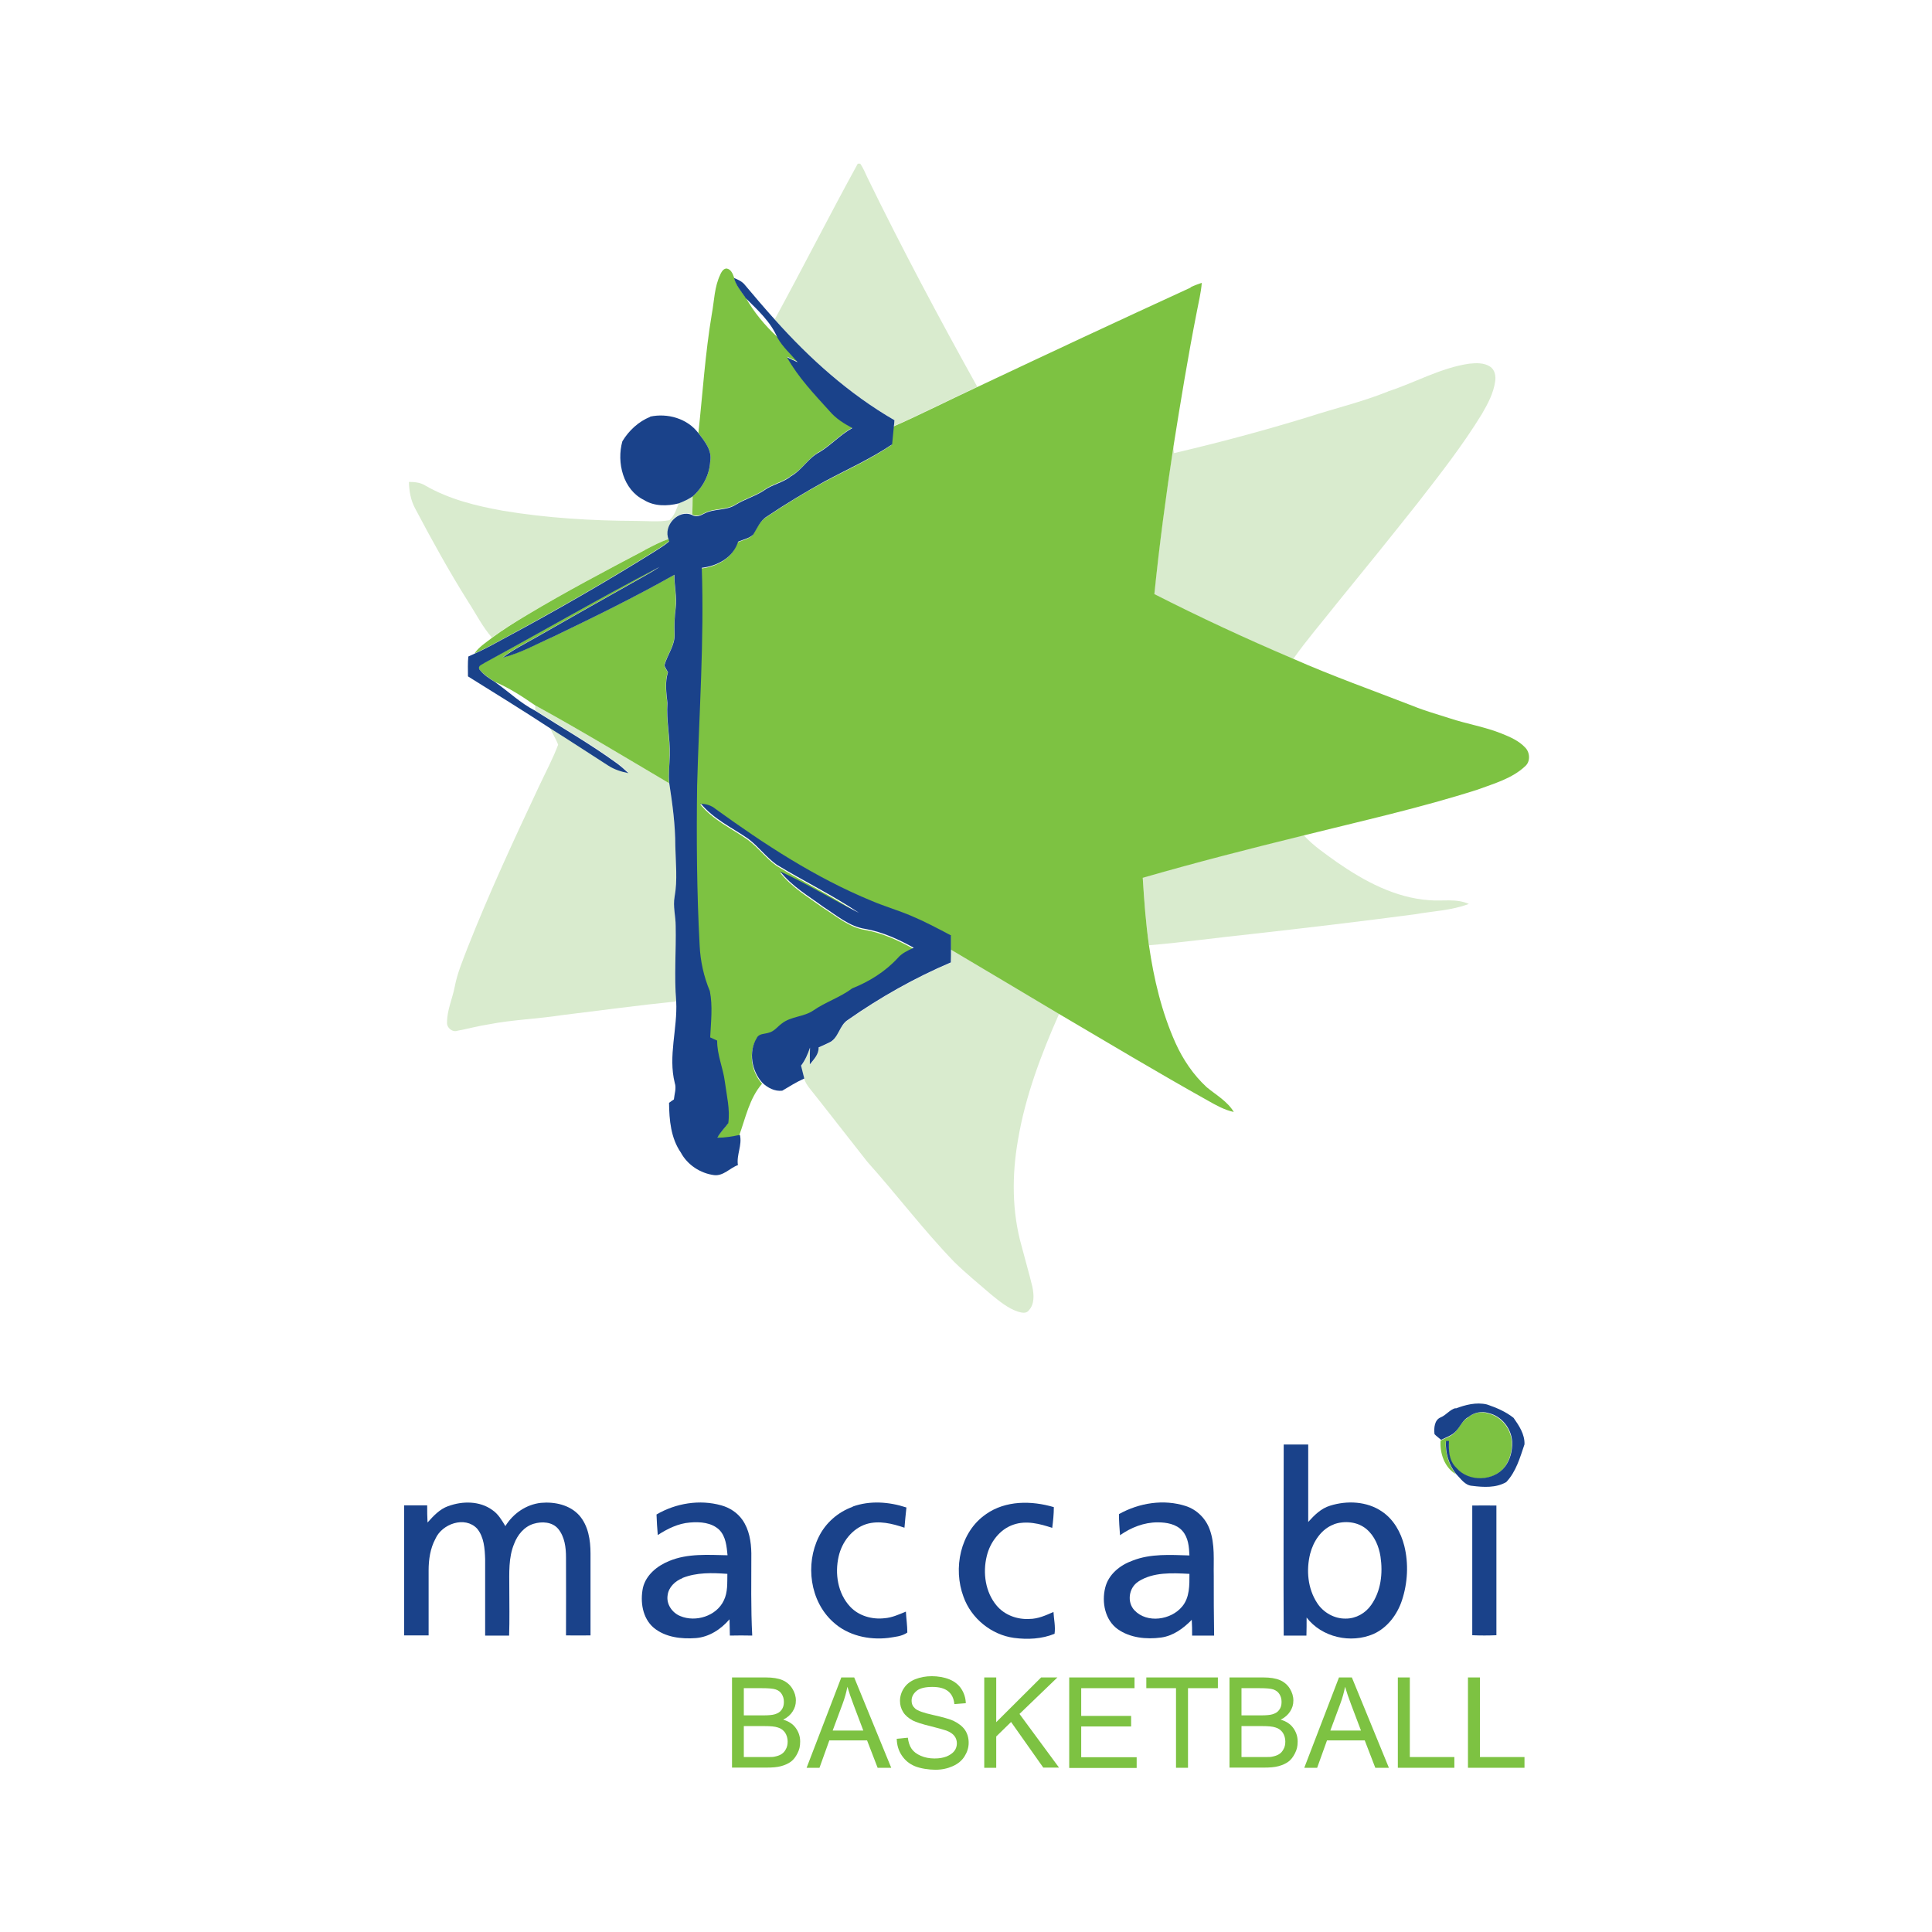 <?xml version="1.0" encoding="UTF-8"?>
<svg id="Layer_1" xmlns="http://www.w3.org/2000/svg" version="1.1" viewBox="0 0 1080 1080">
  <!-- Generator: Adobe Illustrator 29.7.1, SVG Export Plug-In . SVG Version: 2.1.1 Build 8)  -->
  <defs>
    <style>
      .st0 {
        fill: #d9ebce;
      }

      .st1 {
        fill: #7dc242;
      }

      .st2 {
        fill: #1a428a;
      }
    </style>
  </defs>
  <g>
    <path class="st1" d="M409.2,988.2v-50.5h18.9c3.9,0,6.9.5,9.3,1.5,2.3,1,4.2,2.6,5.5,4.7,1.3,2.1,2,4.3,2,6.7s-.6,4.2-1.8,6.1c-1.2,1.9-2.9,3.4-5.3,4.6,3.1.9,5.4,2.4,7,4.6,1.6,2.2,2.5,4.7,2.5,7.6s-.5,4.6-1.5,6.6c-1,2-2.2,3.6-3.7,4.7-1.5,1.1-3.3,1.9-5.5,2.5-2.2.6-4.9.8-8.1.8h-19.2ZM415.8,958.9h10.9c3,0,5.1-.2,6.4-.6,1.7-.5,3-1.3,3.8-2.5.9-1.2,1.3-2.6,1.3-4.4s-.4-3.1-1.2-4.4c-.8-1.3-1.9-2.1-3.4-2.6-1.5-.5-4.1-.7-7.7-.7h-10.1v15.3ZM415.8,982.2h12.6c2.2,0,3.7,0,4.5-.2,1.5-.3,2.8-.7,3.9-1.4s1.9-1.6,2.5-2.8c.7-1.2,1-2.6,1-4.3s-.5-3.5-1.4-4.9c-1-1.4-2.3-2.4-4-2.9-1.7-.6-4.2-.8-7.4-.8h-11.7v17.3Z"/>
    <path class="st1" d="M450.9,988.2l19.4-50.5h7.2l20.7,50.5h-7.6l-5.9-15.3h-21.1l-5.5,15.3h-7.1ZM465.5,967.4h17.1l-5.3-14c-1.6-4.2-2.8-7.7-3.6-10.5-.6,3.2-1.5,6.4-2.7,9.6l-5.5,14.8Z"/>
    <path class="st1" d="M501.2,972l6.3-.6c.3,2.5,1,4.6,2.1,6.2,1.1,1.6,2.8,2.9,5.1,3.9,2.3,1,4.9,1.5,7.7,1.5s4.8-.4,6.7-1.1c1.9-.8,3.4-1.8,4.4-3.1,1-1.3,1.4-2.8,1.4-4.3s-.5-3-1.4-4.1c-.9-1.2-2.4-2.2-4.5-3-1.4-.5-4.3-1.3-9-2.5-4.6-1.1-7.9-2.2-9.7-3.1-2.4-1.3-4.2-2.8-5.4-4.7-1.2-1.9-1.8-4-1.8-6.3s.7-4.9,2.2-7.1c1.4-2.2,3.6-3.9,6.3-5,2.8-1.1,5.9-1.7,9.3-1.7s7,.6,9.9,1.8c2.9,1.2,5.1,3,6.6,5.3,1.5,2.3,2.4,5,2.5,8l-6.4.5c-.3-3.2-1.5-5.6-3.5-7.2-2-1.6-4.9-2.4-8.8-2.4s-7,.7-8.8,2.2c-1.8,1.5-2.8,3.3-2.8,5.4s.7,3.3,2,4.5c1.3,1.2,4.6,2.4,10.1,3.6,5.4,1.2,9.2,2.3,11.2,3.2,2.9,1.4,5.1,3.1,6.5,5.1,1.4,2.1,2.1,4.5,2.1,7.2s-.8,5.2-2.3,7.6c-1.5,2.4-3.7,4.2-6.6,5.5-2.9,1.3-6.1,2-9.7,2s-8.4-.7-11.5-2c-3.1-1.3-5.5-3.3-7.3-6-1.8-2.7-2.7-5.7-2.8-9.1Z"/>
    <path class="st1" d="M550.2,988.2v-50.5h6.7v25l25.1-25h9.1l-21.2,20.4,22.1,30h-8.8l-18-25.5-8.3,8.1v17.5h-6.7Z"/>
    <path class="st1" d="M597.7,988.2v-50.5h36.5v6h-29.8v15.5h27.9v5.9h-27.9v17.2h31v6h-37.7Z"/>
    <path class="st1" d="M657.4,988.2v-44.5h-16.6v-6h40v6h-16.7v44.5h-6.7Z"/>
    <path class="st1" d="M687.3,988.2v-50.5h18.9c3.9,0,6.9.5,9.3,1.5,2.3,1,4.2,2.6,5.5,4.7,1.3,2.1,2,4.3,2,6.7s-.6,4.2-1.8,6.1c-1.2,1.9-2.9,3.4-5.3,4.6,3.1.9,5.4,2.4,7,4.6,1.6,2.2,2.5,4.7,2.5,7.6s-.5,4.6-1.5,6.6c-1,2-2.2,3.6-3.7,4.7-1.5,1.1-3.3,1.9-5.5,2.5-2.2.6-4.9.8-8.1.8h-19.2ZM694,958.9h10.9c3,0,5.1-.2,6.4-.6,1.7-.5,3-1.3,3.8-2.5.9-1.2,1.3-2.6,1.3-4.4s-.4-3.1-1.2-4.4-2-2.1-3.4-2.6c-1.5-.5-4-.7-7.7-.7h-10.1v15.3ZM694,982.2h12.6c2.2,0,3.7,0,4.5-.2,1.5-.3,2.8-.7,3.9-1.4,1-.6,1.9-1.6,2.5-2.8.7-1.2,1-2.6,1-4.3s-.5-3.5-1.4-4.9c-1-1.4-2.3-2.4-4-2.9-1.7-.6-4.2-.8-7.4-.8h-11.7v17.3Z"/>
    <path class="st1" d="M729.1,988.2l19.4-50.5h7.2l20.7,50.5h-7.6l-5.9-15.3h-21.1l-5.5,15.3h-7.1ZM743.7,967.4h17.1l-5.3-14c-1.6-4.2-2.8-7.7-3.6-10.5-.6,3.2-1.5,6.4-2.7,9.6l-5.5,14.8Z"/>
    <path class="st1" d="M781.4,988.2v-50.5h6.7v44.5h24.9v6h-31.5Z"/>
    <path class="st1" d="M820.6,988.2v-50.5h6.7v44.5h24.9v6h-31.5Z"/>
  </g>
  <g>
    <path class="st1" d="M820.7,792.3c3-2.6,7.3-3.5,11.1-2.2,7.4,1.6,13,8.7,13.3,16.2.2,4.9-1.1,9.9-4.1,13.9-6.4,8.2-20.4,8.5-27.1.5-4-3.9-4.4-9.8-4.1-15-.4,0-1.2,0-1.6,0-.4,6.6,1.6,13.2,5.7,18.4-6.4-3.7-9.1-11.7-8.6-18.8,2.8-1.5,6.2-2.4,8.3-4.9,2.4-2.6,3.7-6.2,7-7.9"/>
    <path class="st2" d="M813.6,787.4c5.6-2.1,11.6-3.7,17.6-2.3,5.3,1.8,10.5,4,14.9,7.5,3.1,4.4,6.3,9.2,6.1,14.8-2.5,7.4-4.7,15.3-10.2,21.1-5.7,3.3-12.7,2.9-19,2.1-4.1-.2-6.4-4-9-6.6-4.1-5.2-6.1-11.8-5.7-18.5.4,0,1.2,0,1.7,0-.3,5.3,0,11.1,4.1,15,6.7,8,20.7,7.7,27.1-.5,3-3.9,4.3-9,4.1-13.9-.3-7.5-5.9-14.6-13.3-16.2-3.8-1.2-8.1-.3-11.1,2.2-3.3,1.7-4.5,5.3-7,7.9-2.2,2.5-5.5,3.4-8.3,4.9-1.2-1.1-2.6-2-3.7-3.2-.4-3.3-.1-8,3.5-9.4,3.1-1.3,5.1-4.4,8.4-5.2"/>
    <path class="st0" d="M479.4,91.5c.4,0,1.1,0,1.5,0,1.6,2.4,2.8,5.1,4,7.8,19.3,39.6,40,78.4,61.4,116.9-15.5,7.2-30.8,15-46.5,21.9,0-.8.2-2.4.3-3.2-25.4-14.7-47.6-34.5-67-56.4,15.7-28.8,30.6-58.2,46.4-87"/>
    <path class="st0" d="M775.9,218.8c15.2-4.9,29.4-13.2,45.4-15.5,3.9-.4,8.2-.6,11.6,1.6,2.7,1.7,3.4,5.3,2.9,8.3-.9,6.6-4.1,12.5-7.4,18.2-10.7,17.5-23.4,33.7-36,49.9-14.9,18.8-29.9,37.4-45.1,56-8.1,10.3-16.8,20.3-24.4,31.1-26.3-11.2-52.3-23.2-77.7-36.2,2.8-27.7,6.5-55.2,10.7-82.7,0,1,.3,2.8.4,3.8,25.2-5.9,50.3-12.6,75-20.2,14.8-4.8,30-8.4,44.5-14.2"/>
    <path class="st0" d="M228.6,269.4c3.1,0,6.4.3,9.1,2,13.3,7.7,28.4,11.4,43.4,14.1,24.6,4.1,49.6,5.6,74.6,5.7,6.1,0,12.4.7,18.5-.4,2.8-2.4,3.9-6.1,5.2-9.4,2.8-.9,5.4-2.3,7.8-3.9,0,3.4-.1,6.7-.2,10.1-7.7-3.4-16.4,6-13.1,13.7-4.7,1.5-9.1,3.8-13.5,6.2-22.2,11.7-44.4,23.4-65.9,36.3-6.7,3.9-13.3,8-19.5,12.6-5.3-6-8.9-13.3-13.2-19.9-10.7-17-20.4-34.6-29.8-52.4-2.4-4.5-3.3-9.6-3.4-14.7"/>
    <path class="st0" d="M299.1,394.2c25.4,13.9,50.1,28.9,75,43.6,1.8,11.6,3.3,23.4,3.4,35.2.2,9.5,1.2,19-.4,28.4-1,5.4.6,10.8.6,16.2.3,14.1-.9,28.2.3,42.2-21.4,2.2-42.7,5.1-64.1,7.7-13.5,2.1-27.2,2.5-40.6,5.1-5.9.9-11.7,2.5-17.6,3.6-2.8,1-6.1-1.7-5.8-4.7,0-6.9,3-13.2,4.3-19.9,1.4-7.5,4.4-14.5,7.1-21.6,12.1-30.7,26-60.6,40-90.4,3.6-7.7,7.7-15.3,10.7-23.3-1.2-3.3-3.3-6.3-4.5-9.6,10.9,6.8,21.6,13.9,32.4,20.9,3.4,2.3,7.4,3.5,11.4,4.3-2.1-2-4.3-3.9-6.6-5.6-14.7-10.6-30.3-19.6-45.5-29.3,0-.7,0-2.2,0-3"/>
    <path class="st0" d="M638.7,490.5c29.8-8.6,59.9-16.3,90-23.7,5.4,6,12.2,10.5,18.7,15.2,15.3,10.6,32.4,19.8,51.3,21.2,7.5.7,15.3-1.1,22.4,2.1-9.7,3.7-20.1,4-30.2,5.8-30.3,4-60.6,7.6-91,11-19.2,2-38.4,4.7-57.6,6.3-1.8-12.5-2.7-25.2-3.5-37.9"/>
    <path class="st0" d="M531.6,530.6c20.2,12,40.3,24,60.5,36-10,22.6-18.9,46-23,70.4-3.5,19.8-3.5,40.5,2.1,60,1.9,7.4,4.1,14.8,5.9,22.3.9,4.4,1.3,9.7-2,13.2-1.4,2-4.1,1.3-6.1.7-5.7-1.9-10.4-5.9-15-9.6-6.9-6-14.1-11.8-20.6-18.2-17.2-17.8-32.1-37.6-48.6-56-10.9-13.8-21.6-27.7-32.6-41.5-1.1-1.5-2.1-3-2.6-4.8-.6-2.4-1.2-4.8-1.8-7.2,2.3-3,3.8-6.5,5-10.1-.1,3.1-.2,6.3-.1,9.4,2.2-2.8,5.1-5.6,4.9-9.5,1.9-.9,3.8-1.7,5.7-2.6,5.5-2.4,5.7-9.7,10.7-12.8,18-12.6,37.3-23.5,57.5-32.1,0-2.5,0-5,.1-7.5"/>
    <path class="st1" d="M402.7,153.3c.7-1.4,1.7-3.2,3.5-3.2,2.5.4,3.5,3.1,4.2,5.2,1.1,4.1,3.8,7.5,6.3,10.8,4.7,8.4,10.9,15.9,18,22.4,2.9,5.3,7.5,9.2,11.3,13.7-2.1-.9-4-1.8-6-2.8,6.3,11.3,15.3,20.8,23.9,30.2,3.5,4,8.1,6.9,12.7,9.4-6.7,3.6-11.8,9.5-18.3,13.4-6.3,3.3-9.7,10-16,13.5-4.6,3.7-10.7,4.6-15.3,8.1-4.9,3.2-10.7,4.8-15.7,7.9-5.3,3.4-12,2-17.5,4.9-2.1,1.1-4.5,2.2-6.8.8.1-3.4.2-6.7.2-10.1,5.6-4.9,9.4-12,9.8-19.5,1.2-6.2-3.1-11.3-6.6-15.9,2.4-22.2,3.8-44.5,7.5-66.5,1.4-7.4,1.4-15.3,4.8-22.2"/>
    <path class="st1" d="M665.9,160.4c1.9-.9,3.9-1.6,5.9-2.3-.4,5.5-1.8,10.9-2.8,16.3-4.9,24.9-9,49.9-13,75-4.2,27.5-7.9,55.1-10.7,82.7,25.5,13,51.4,25,77.7,36.2,22,9.7,44.6,17.7,67,26.4,6.6,2.7,13.5,4.6,20.3,6.8,9.6,3.2,19.8,4.8,29.2,8.6,4.7,1.9,9.6,4,13.1,7.8,2.7,2.7,3,7.8,0,10.4-7.3,6.9-17.4,9.7-26.6,13.1-31.9,10.2-64.7,17.5-97.2,25.6-30.1,7.4-60.2,15.1-90,23.7.8,12.7,1.7,25.3,3.5,37.9,2.7,18.7,7.1,37.2,14.8,54.4,4.2,9.3,10,17.9,17.5,24.8,5.2,4.3,11.5,7.8,15.1,13.8-5.2-1.1-9.8-3.7-14.4-6.3-28.1-15.7-55.6-32.2-83.3-48.5-20.2-12-40.3-24.1-60.5-36,0-2.5,0-5.1,0-7.6-7.3-3.9-14.5-7.7-22.1-10.9-7.3-3.1-14.9-5.3-22.2-8.4-31.4-12.9-59.9-31.6-87.3-51.4-2.4-2-5.4-2.8-8.5-2.9,7.1,8.8,17.6,13.5,26.7,19.9,5.8,4.3,10.1,10.3,16,14.5,15.2,9.2,31.2,17,46,26.9-14.9-7.4-29-16.3-44.1-23.2,6.5,8.3,15.7,13.7,24.1,19.8,7.5,4.7,14.6,11,23.7,12.4,9.6,1.7,18.5,5.9,26.9,10.5-3.2,1.5-6.6,3-9,5.8-7,7.6-15.9,13.1-25.4,16.9-6.7,5.1-14.9,7.6-21.8,12.4-5.3,3.6-12.4,3.2-17.5,7.2-2.4,1.8-4.3,4.5-7.4,5.2-2.3.8-5.5.3-6.7,3-4.7,7.7-2.8,18.4,3.1,24.9-7.1,8.2-9.2,19.1-12.8,29-4.1.9-8.3,1.7-12.6,1.6,1.6-3,4.1-5.4,6.1-8.1,1.1-7.8-.9-15.5-1.9-23.2-.9-7.8-4.4-15-4.3-23-1.3-.6-2.6-1.2-3.9-1.8.4-8.6,1.5-17.4-.2-25.9-3.3-8.1-5.3-16.8-5.7-25.6-1.6-29.8-1.8-59.6-1.4-89.4,1.1-40.5,4-81,2.6-121.6,8.7-.9,17.6-5.7,20.3-14.6,2.8-1.2,6.1-1.8,8.4-3.9,2.3-3.5,3.8-7.8,7.6-10.1,10.5-7,21.2-13.6,32.2-19.6,12.7-6.8,26-12.7,37.9-20.8.3-3.5.7-6.9,1-10.3,15.7-6.9,31-14.7,46.5-21.9,39.8-18.8,79.6-37.4,119.5-55.7"/>
    <path class="st1" d="M360.4,307.5c4.4-2.3,8.8-4.7,13.5-6.2l.2,1.1c-2.5,2.2-5.4,3.9-8.2,5.7-27.2,17.1-55.1,33-83.4,48.3-5.7,3.1-11.3,6.3-17.3,8.9,2.6-3.7,6.4-6.1,9.9-8.8,6.2-4.6,12.8-8.7,19.5-12.7,21.5-12.9,43.7-24.6,65.9-36.3"/>
    <path class="st1" d="M270.7,370.5c32.7-17.7,64.9-36.5,97.9-53.7-3.7,2.6-7.7,4.7-11.6,6.9-19.3,10.9-38.6,21.8-57.9,32.8-6.2,3.5-12.5,6.7-18.2,11,9.9-2.4,18.9-7.5,28.1-11.5,22.9-11,45.8-22.2,67.9-34.7,0,6.3,1.4,12.5.7,18.7-.5,4.8-.8,9.6-.6,14.4.3,6.4-4.1,11.6-5.7,17.6.5,1.4,1.3,2.6,2,3.8-1.8,5.6-.9,11.4-.3,17.2-.7,9.9,1.6,19.6,1.3,29.5,0,5.1-.7,10.2-.3,15.3-24.9-14.7-49.6-29.7-75-43.6-7.1-4.9-14.4-9.7-22.3-13-3.2-2.1-6.6-4.2-9-7.3-.8-2,1.7-2.6,2.9-3.5"/>
    <path class="st2" d="M416.6,166.2c-2.4-3.4-5.2-6.7-6.3-10.8,2.3.9,4.7,2,6.2,4,5.4,6.4,10.9,12.9,16.5,19.1,19.5,21.9,41.6,41.7,67,56.4,0,.8-.2,2.4-.3,3.2-.3,3.4-.7,6.9-1,10.3-12,8.1-25.2,14-37.9,20.8-11,6.1-21.8,12.6-32.2,19.6-3.8,2.3-5.3,6.6-7.6,10.1-2.3,2.1-5.6,2.7-8.4,3.9-2.7,8.9-11.6,13.6-20.3,14.6,1.4,40.6-1.5,81.1-2.6,121.6-.4,29.8-.2,59.7,1.4,89.4.4,8.8,2.3,17.5,5.7,25.6,1.7,8.5.6,17.3.2,25.9,1.3.6,2.6,1.2,3.9,1.8-.1,7.9,3.3,15.2,4.3,23,1,7.7,3,15.5,1.9,23.2-2,2.7-4.5,5.1-6.1,8.1,4.2,0,8.4-.7,12.6-1.6,1.4,5.7-2,11.2-1.1,16.9-4.5,1.6-8.1,6.2-13.3,5.6-7.7-1-14.9-5.7-18.6-12.6-5.6-8.1-6.5-18.2-6.6-27.8.7-.5,2-1.5,2.7-1.9.3-3.1,1.5-6.2.5-9.2-3.8-15.1,1.6-30.4.8-45.6-1.2-14.1,0-28.2-.3-42.3,0-5.4-1.6-10.8-.6-16.2,1.7-9.4.6-18.9.4-28.4,0-11.8-1.6-23.5-3.4-35.2-.5-5.1.2-10.2.3-15.3.3-9.9-2-19.6-1.3-29.4-.6-5.7-1.5-11.5.3-17.2-.7-1.3-1.5-2.5-2-3.8,1.6-6,6-11.2,5.7-17.6-.2-4.8,0-9.6.6-14.4.8-6.3-.8-12.5-.7-18.7-22.1,12.5-45,23.7-67.9,34.7-9.3,4.1-18.2,9.2-28.1,11.6,5.7-4.3,12-7.5,18.2-11,19.2-11,38.6-21.9,57.9-32.8,3.9-2.2,7.9-4.4,11.6-6.9-33,17.2-65.1,35.9-97.9,53.7-1.2.9-3.7,1.4-2.9,3.5,2.3,3.1,5.7,5.2,9,7.3,7.5,5.3,14.1,11.7,22.3,15.9,15.2,9.7,30.9,18.7,45.5,29.3,2.3,1.7,4.5,3.6,6.6,5.6-4-.8-7.9-2-11.4-4.3-10.8-6.9-21.5-14-32.4-20.8-15.1-9.9-30.5-19.4-45.9-29,0-3.7-.2-7.5.2-11.1,1.1-.5,2.2-1,3.3-1.5,5.9-2.6,11.6-5.8,17.3-8.9,28.3-15.2,56.2-31.2,83.4-48.2,2.8-1.8,5.7-3.5,8.2-5.7l-.2-1.1c-3.3-7.7,5.4-17.1,13.1-13.7,2.3,1.4,4.6.4,6.8-.8,5.5-2.9,12.2-1.5,17.5-4.9,5-3.1,10.8-4.7,15.7-7.9,4.7-3.5,10.8-4.4,15.3-8.1,6.2-3.5,9.6-10.2,16-13.5,6.5-3.9,11.6-9.8,18.3-13.4-4.7-2.5-9.2-5.3-12.7-9.4-8.6-9.5-17.6-18.9-23.9-30.2,2,1,4,1.9,6,2.8-3.8-4.5-8.4-8.5-11.3-13.7-3.8-9-11.2-15.6-18-22.4"/>
    <path class="st2" d="M363.4,232.9c9.7-2.1,20.8,1,27,9.2,3.5,4.6,7.8,9.7,6.6,15.9-.4,7.5-4.2,14.6-9.8,19.5-2.4,1.6-5.1,2.9-7.8,3.9-6.4,1.6-13.7,1.7-19.4-1.9-11.7-5.7-15.4-21-12.1-32.8,3.6-6,9.1-11.1,15.6-13.7"/>
    <path class="st2" d="M391.5,449.3c3.1,0,6.1.9,8.5,2.9,27.4,19.8,55.9,38.5,87.3,51.4,7.3,3.1,14.9,5.3,22.2,8.4,7.6,3.2,14.9,7.1,22.1,10.9,0,2.5,0,5.1,0,7.6,0,2.5,0,5-.1,7.5-20.2,8.6-39.5,19.5-57.5,32.1-5,3.1-5.1,10.4-10.7,12.8-1.9.9-3.8,1.8-5.7,2.6.2,3.9-2.7,6.7-4.9,9.5,0-3.2,0-6.3.1-9.4-1.2,3.6-2.7,7.1-5,10.1.6,2.4,1.2,4.8,1.8,7.2-4.3,1.9-8.3,4.4-12.3,6.8-4.2.5-8.2-1.6-11.2-4.5-5.9-6.5-7.8-17.3-3.1-24.9,1.2-2.6,4.3-2.2,6.7-3,3.1-.7,5-3.5,7.4-5.2,5.1-4,12.2-3.6,17.5-7.2,6.9-4.8,15-7.3,21.8-12.4,9.5-3.8,18.4-9.3,25.4-16.9,2.4-2.8,5.7-4.3,9-5.8-8.5-4.7-17.4-8.8-26.9-10.5-9.1-1.3-16.2-7.6-23.7-12.4-8.3-6.1-17.6-11.5-24.1-19.8,15.1,6.9,29.2,15.8,44.1,23.2-14.8-9.9-30.8-17.7-46-26.9-5.9-4.2-10.2-10.2-15.9-14.5-9.1-6.3-19.6-11.1-26.7-19.9"/>
    <path class="st2" d="M717.7,807.5c4.5,0,9.1,0,13.6,0,0,14.4,0,28.9,0,43.3,3.4-3.8,7.2-7.6,12.2-9.1,9.5-3,20.7-2.5,29.1,3.3,6.5,4.4,10.5,11.6,12.4,19.1,2.5,10,1.9,20.8-1.3,30.5-2.6,7.9-8.1,15.3-15.9,18.8-12.7,5.5-28.9,1.9-37.4-9.2,0,3.4,0,6.8-.1,10.1-4.2,0-8.5,0-12.7,0-.2-35.6,0-71.2,0-106.8M745.5,852.2h0c-6.9,2.6-11.3,9.4-13.1,16.3-2.3,9.2-1.4,19.5,3.9,27.6,3.4,5.3,9.7,8.9,16.1,8.7,5.6,0,10.9-3,14.1-7.6,5.5-7.8,6.6-17.8,5.2-27.1-.9-5.7-3.3-11.5-7.8-15.3-5-4.2-12.3-4.9-18.3-2.7"/>
    <path class="st2" d="M250.7,841.9c7.9-2.9,17.5-2.9,24.5,2.2,3.3,2.2,5.3,5.7,7.3,9,4.3-7,11.6-12.1,19.9-13,7.6-.7,16.1,1.1,21.4,7,5.1,5.8,6.3,13.9,6.3,21.3,0,15.3,0,30.5,0,45.8-4.6,0-9.2.1-13.7,0,.1-14.5,0-29.1,0-43.6,0-5.5-.7-11.5-4.4-16-3.3-3.9-9.1-4.2-13.7-2.8-5.3,1.6-9,6.2-10.9,11.2-3.2,7.7-2.7,16.2-2.7,24.4,0,9,.2,18-.1,26.9-4.5,0-8.9,0-13.4,0,0-14.2,0-28.5,0-42.7-.2-5.9-.6-12.4-4.5-17.1-6.8-7.2-19.6-2.7-23.3,5.7-2.9,5.4-3.8,11.6-3.8,17.7,0,12.1,0,24.2,0,36.3h-13.7c0-24.2,0-48.5,0-72.7,4.3,0,8.6,0,12.9,0,0,3.2,0,6.4.2,9.6,3.3-3.7,6.8-7.5,11.6-9.2"/>
    <path class="st2" d="M367,846.6c10.8-6.3,24.1-8.5,36.2-5.1,4.7,1.3,9,4.1,11.8,8.1,3.8,5.4,4.9,12.2,5,18.7,0,15.3-.3,30.7.5,46-4.2-.1-8.3-.1-12.5,0-.1-3-.1-6.1-.2-9.1-4.8,5.6-11.4,9.9-18.8,10.5-8.1.6-17.1-.4-23.6-5.8-6.3-5.4-7.6-14.6-6-22.3,1.7-7.2,8-12.3,14.7-15,10.3-4.3,21.7-3.4,32.6-3.2-.5-4.9-.9-10.4-4.6-14.2-4.3-4.1-10.7-4.6-16.4-4.1-6.6.5-12.6,3.5-18,7-.3-3.8-.6-7.7-.7-11.5M381.5,882.2h0c-4.1,1.6-7.8,5.1-8.3,9.6-.8,5,2.6,9.8,7.1,11.6,8.6,3.6,20.2,0,24.3-8.7,2.3-4.6,1.9-9.9,2-14.9-8.4-.6-17.1-.9-25.1,2.3"/>
    <path class="st2" d="M476.6,842.2c9.7-3.5,20.4-2.7,30.1.5-.4,3.8-.8,7.5-1.1,11.3-6.8-2.3-14.3-4.2-21.4-2-8,2.6-13.6,10.1-15.4,18.1-2.2,9.6-.5,20.6,6.4,28,4.8,5.2,12.3,7.3,19.2,6.5,4.2-.3,8.1-2.1,12-3.7.2,3.9.8,7.8.8,11.7-3.1,2.2-7,2.4-10.6,3-10.9,1.3-22.7-1.3-30.9-8.9-13-11.7-15.6-32.3-8-47.6,3.8-7.8,10.8-13.9,19-16.8"/>
    <path class="st2" d="M551.2,846.4c11-7.7,25.4-7.6,37.9-3.9,0,3.9-.4,7.7-.9,11.6-6.9-2.3-14.5-4.3-21.7-1.8-7.7,2.6-13.1,9.9-14.9,17.6-2.3,9.3-.8,20.1,5.5,27.6,4.4,5.3,11.5,7.9,18.3,7.5,4.8,0,9.2-2,13.5-3.9.2,4,1.2,8.1.6,12.2-7.1,2.9-15,3.3-22.6,2.3-12.7-1.7-24-10.9-28.3-23-5.9-15.8-1.9-36.2,12.5-46.1"/>
    <path class="st2" d="M625.5,846.4c11.3-6.3,25-8.5,37.4-4.5,6.1,2,11.1,6.9,13.3,13,3.1,8.4,2.1,17.4,2.3,26.1,0,11.1,0,22.2.2,33.3-4.1,0-8.2,0-12.3,0,0-2.9,0-5.8-.2-8.8-4.7,4.8-10.4,9-17.2,9.9-8.2,1.1-17.3.2-24.2-4.7-7.1-5.1-9-15-7-23.1,1.8-7.5,8.3-12.7,15.3-15.2,10.1-4,21.2-3.2,31.8-2.9-.2-4.8-.6-10-4-13.8-3.4-3.8-8.9-4.7-13.8-4.7-7.6,0-14.9,2.9-21,7.2-.3-3.9-.6-7.9-.6-11.8M636.4,884.1h0c-5.4,3.3-6.6,11.5-2.2,16.1,7,7.4,20.4,5.4,26.6-2.1,4.3-5.1,4.1-12,4.1-18.3-9.6-.5-20.2-1.1-28.6,4.3"/>
    <path class="st2" d="M823,841.6c4.5,0,9-.1,13.5,0,0,24.2,0,48.3,0,72.5-4.5.2-9,.2-13.5,0v-72.6Z"/>
  </g>
</svg>
